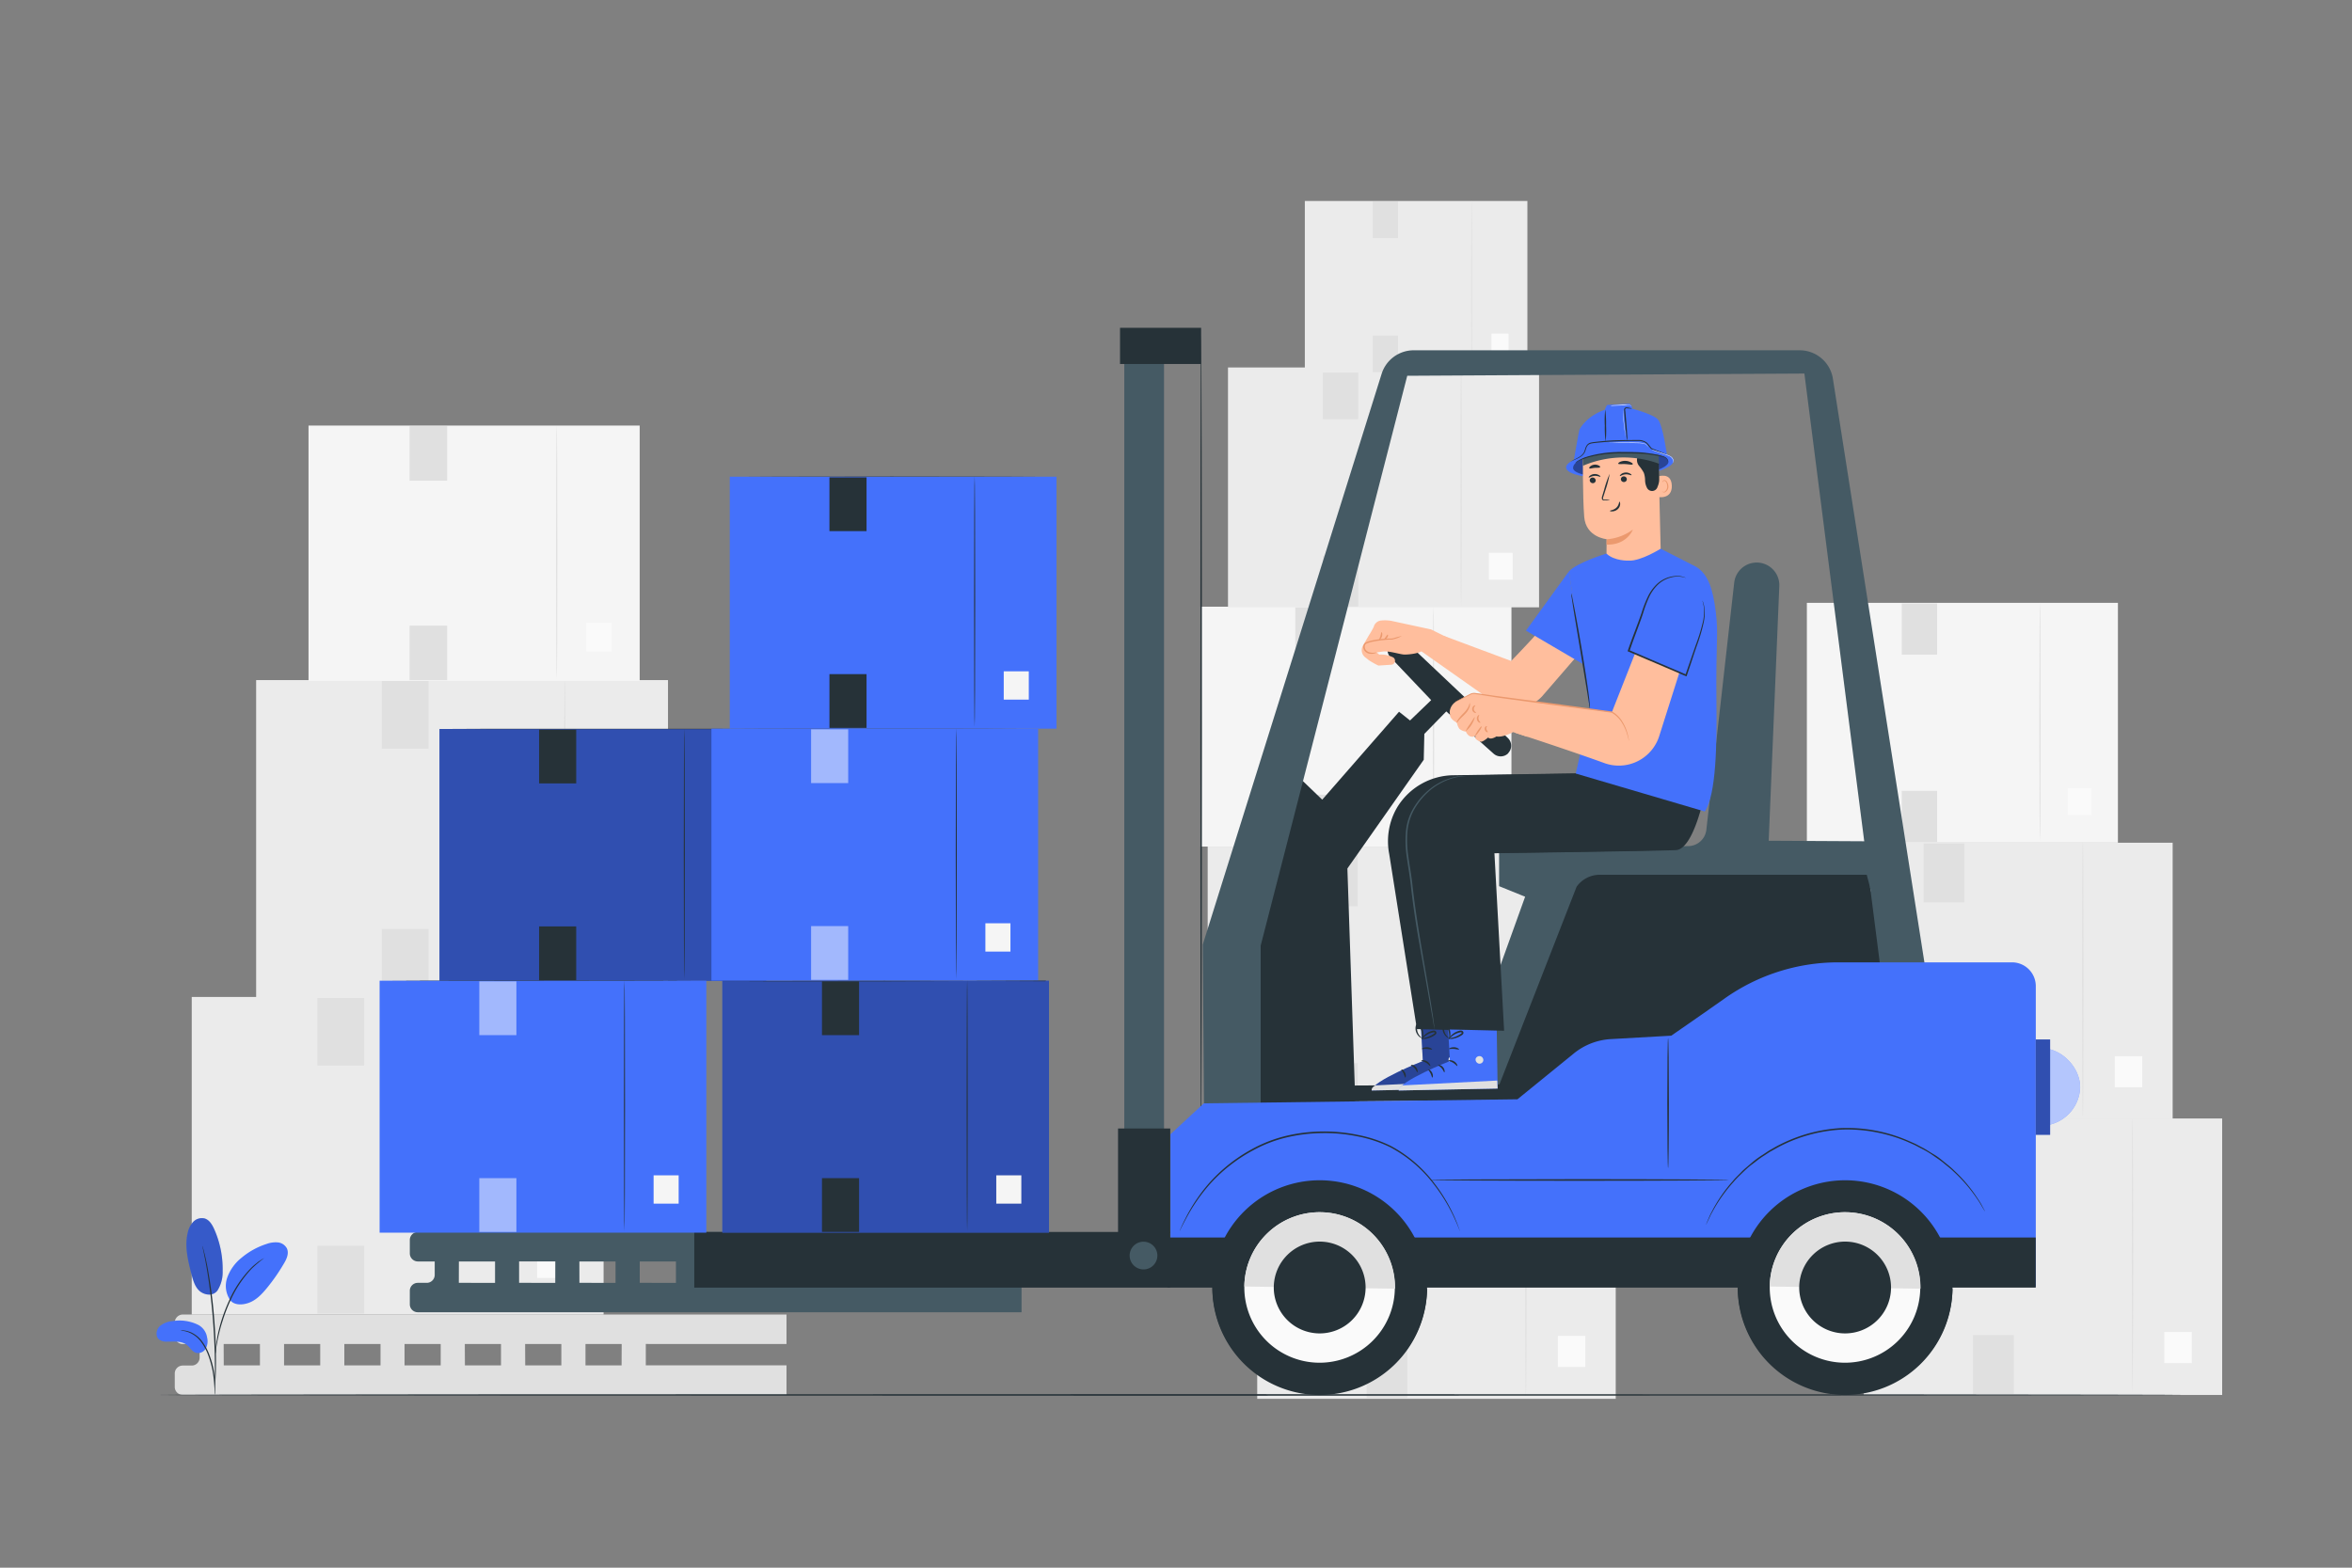 <svg xmlns="http://www.w3.org/2000/svg" viewBox="0 0 750 500"><rect x="0" y="0" width="750" height="500" fill="#808080" stroke="none"/><g id="freepik--background-complete--inject-52"><rect x="61.14" y="317.97" width="131.33" height="101.29" style="fill:#ebebeb"></rect><path d="M159.57,418.54c-.15,0-.27-22.57-.27-50.42s.12-50.43.27-50.43.26,22.58.26,50.43S159.71,418.54,159.57,418.54Z" style="fill:#e0e0e0"></path><rect x="171.27" y="396.2" width="10.07" height="11.38" style="fill:#fafafa"></rect><rect x="101.21" y="318.23" width="14.92" height="21.61" style="fill:#e0e0e0"></rect><rect x="101.21" y="397.34" width="14.92" height="21.61" style="fill:#e0e0e0"></rect><rect x="81.68" y="216.91" width="131.33" height="101.29" style="fill:#ebebeb"></rect><path d="M180.1,317.48c-.14,0-.26-22.57-.26-50.42s.12-50.42.26-50.42.26,22.57.26,50.42S180.25,317.48,180.1,317.48Z" style="fill:#e0e0e0"></path><rect x="191.8" y="295.14" width="10.07" height="11.38" style="fill:#fafafa"></rect><rect x="121.74" y="217.17" width="14.92" height="21.61" style="fill:#e0e0e0"></rect><rect x="121.74" y="296.29" width="14.92" height="21.61" style="fill:#e0e0e0"></rect><rect x="98.38" y="135.73" width="105.6" height="81.44" style="fill:#f5f5f5"></rect><path d="M177.52,216.6c-.11,0-.21-18.16-.21-40.55s.1-40.54.21-40.54.21,18.15.21,40.54S177.64,216.6,177.52,216.6Z" style="fill:#e0e0e0"></path><rect x="186.93" y="198.63" width="8.1" height="9.15" style="fill:#fafafa"></rect><rect x="130.6" y="135.94" width="11.99" height="17.38" style="fill:#e0e0e0"></rect><rect x="130.6" y="199.55" width="11.99" height="17.38" style="fill:#e0e0e0"></rect><rect x="576.17" y="192.27" width="99.19" height="76.5" style="fill:#f5f5f5"></rect><path d="M650.51,268.24c-.11,0-.2-17.06-.2-38.09s.09-38.08.2-38.08.19,17.05.19,38.08S650.62,268.24,650.51,268.24Z" style="fill:#e0e0e0"></path><rect x="659.34" y="251.36" width="7.6" height="8.6" style="fill:#fafafa"></rect><rect x="606.43" y="192.47" width="11.27" height="16.32" style="fill:#e0e0e0"></rect><rect x="606.43" y="252.23" width="11.27" height="16.32" style="fill:#e0e0e0"></rect><rect x="594.28" y="356.73" width="114.32" height="88.18" style="fill:#ebebeb"></rect><path d="M680,444.28c-.12,0-.22-19.65-.22-43.89s.1-43.9.22-43.9.23,19.65.23,43.9S680.09,444.28,680,444.28Z" style="fill:#e0e0e0"></path><rect x="690.15" y="424.83" width="8.76" height="9.91" style="fill:#fafafa"></rect><rect x="629.16" y="356.95" width="12.99" height="18.81" style="fill:#e0e0e0"></rect><rect x="629.16" y="425.83" width="12.99" height="18.81" style="fill:#e0e0e0"></rect><rect x="578.49" y="268.78" width="114.32" height="88.18" style="fill:#ebebeb"></rect><path d="M664.17,356.33c-.13,0-.23-19.65-.23-43.89s.1-43.9.23-43.9.23,19.65.23,43.9S664.3,356.33,664.17,356.33Z" style="fill:#e0e0e0"></path><rect x="674.36" y="336.88" width="8.76" height="9.91" style="fill:#fafafa"></rect><rect x="613.37" y="269" width="12.99" height="18.81" style="fill:#e0e0e0"></rect><rect x="613.37" y="337.88" width="12.99" height="18.81" style="fill:#e0e0e0"></rect><rect x="382.78" y="193.5" width="99.19" height="76.5" style="fill:#f5f5f5"></rect><path d="M457.12,269.47c-.11,0-.19-17.06-.19-38.09s.08-38.08.19-38.08.2,17,.2,38.08S457.23,269.47,457.12,269.47Z" style="fill:#e0e0e0"></path><rect x="465.96" y="252.59" width="7.6" height="8.6" style="fill:#fafafa"></rect><rect x="413.04" y="193.7" width="11.27" height="16.32" style="fill:#e0e0e0"></rect><rect x="413.04" y="253.46" width="11.27" height="16.32" style="fill:#e0e0e0"></rect><rect x="391.58" y="117.2" width="99.19" height="76.5" style="fill:#ebebeb"></rect><path d="M465.92,193.16c-.11,0-.2-17-.2-38.08s.09-38.09.2-38.09.2,17,.2,38.09S466,193.16,465.92,193.16Z" style="fill:#e0e0e0"></path><rect x="474.76" y="176.29" width="7.6" height="8.6" style="fill:#fafafa"></rect><rect x="421.84" y="117.39" width="11.27" height="16.32" style="fill:#e0e0e0"></rect><rect x="421.84" y="177.15" width="11.27" height="16.32" style="fill:#e0e0e0"></rect><rect x="416.08" y="64.1" width="70.97" height="54.74" style="fill:#ebebeb"></rect><path d="M469.28,118.46c-.08,0-.14-12.2-.14-27.25S469.2,64,469.28,64s.14,12.2.14,27.25S469.35,118.46,469.28,118.46Z" style="fill:#e0e0e0"></path><rect x="475.6" y="106.39" width="5.44" height="6.15" style="fill:#fafafa"></rect><rect x="437.74" y="64.25" width="8.06" height="11.68" style="fill:#e0e0e0"></rect><rect x="437.74" y="107" width="8.06" height="11.68" style="fill:#e0e0e0"></rect><rect x="400.9" y="357.96" width="114.32" height="88.18" style="fill:#ebebeb"></rect><path d="M486.58,445.51c-.13,0-.23-19.65-.23-43.89s.1-43.9.23-43.9.22,19.65.22,43.9S486.7,445.51,486.58,445.51Z" style="fill:#e0e0e0"></path><rect x="496.76" y="426.06" width="8.76" height="9.91" style="fill:#fafafa"></rect><rect x="435.77" y="358.18" width="12.99" height="18.81" style="fill:#e0e0e0"></rect><rect x="435.77" y="427.06" width="12.99" height="18.81" style="fill:#e0e0e0"></rect><rect x="385.1" y="270.01" width="114.32" height="88.18" style="fill:#ebebeb"></rect><path d="M470.79,357.56c-.13,0-.23-19.65-.23-43.89s.1-43.9.23-43.9.22,19.65.22,43.9S470.91,357.56,470.79,357.56Z" style="fill:#e0e0e0"></path><rect x="480.97" y="338.11" width="8.76" height="9.91" style="fill:#fafafa"></rect><rect x="419.98" y="270.23" width="12.99" height="18.81" style="fill:#e0e0e0"></rect><rect x="419.98" y="339.11" width="12.99" height="18.81" style="fill:#e0e0e0"></rect><path d="M250.8,428.67v-9.41H58.3a2.57,2.57,0,0,0-2.57,2.57v4.27a2.57,2.57,0,0,0,2.57,2.57h5.36V433a2.53,2.53,0,0,1-2.53,2.53H58.26A2.53,2.53,0,0,0,55.73,438v4.35a2.53,2.53,0,0,0,2.53,2.53H250.8v-9.41H205.93v-6.82Zm-141,0h11.54v6.82H109.8Zm-7.69,6.82H90.58v-6.82h11.53ZM129,428.67h11.53v6.82H129Zm19.22,0h11.54v6.82H148.25Zm19.23,0H179v6.82H167.48Zm-96.13,0H82.89v6.82H71.35Zm126.89,6.82H186.7v-6.82h11.54Z" style="fill:#e0e0e0"></path></g><g id="freepik--Forklift--inject-52"><rect x="140.13" y="232.5" width="104.18" height="80.36" style="fill:#4471FB"></rect><rect x="140.13" y="232.5" width="104.18" height="80.36" style="opacity:0.3"></rect><path d="M218.21,312.29c-.09,0-.17-17.91-.17-40s.08-40,.17-40,.17,17.91.17,40S218.3,312.29,218.21,312.29Z" style="fill:#263238"></path><rect x="227.49" y="294.57" width="7.99" height="9.03" style="fill:#f5f5f5"></rect><rect x="171.91" y="232.71" width="11.83" height="17.15" style="fill:#263238"></rect><rect x="171.91" y="295.47" width="11.83" height="17.15" style="fill:#263238"></rect><path d="M243.41,232.5l-.27,0h-.78l-3,0-11.07.05-36.51,0-36.52,0-11.06-.06-3,0h-.78l-.27,0,.27,0h.78l3,0,11.06-.05,36.52,0,36.51,0,11.07.05,3,0h.78Z" style="fill:#263238"></path><rect x="226.86" y="232.4" width="104.18" height="80.36" style="fill:#4471FB"></rect><path d="M304.94,312.19c-.09,0-.17-17.91-.17-40s.08-40,.17-40,.17,17.9.17,40S305,312.19,304.94,312.19Z" style="fill:#263238"></path><rect x="314.22" y="294.47" width="7.99" height="9.03" style="fill:#f5f5f5"></rect><rect x="258.64" y="232.61" width="11.83" height="17.15" style="fill:#fff;opacity:0.5"></rect><rect x="258.64" y="295.37" width="11.83" height="17.15" style="fill:#fff;opacity:0.5"></rect><path d="M330.13,232.4l-.26,0-.79,0-3,0-11.06.05-36.51,0-36.52,0-11.07-.05-3,0-.79,0-.26,0h.26l.79,0,3,0,11.07-.06,36.52-.05,36.51.05,11.06.06,3,0,.79,0Z" style="fill:#263238"></path><rect x="232.71" y="152.04" width="104.18" height="80.36" style="fill:#4471FB"></rect><path d="M310.79,231.83c-.1,0-.17-17.91-.17-40s.07-40,.17-40,.17,17.9.17,40S310.88,231.83,310.79,231.83Z" style="fill:#263238"></path><rect x="320.07" y="214.11" width="7.99" height="9.03" style="fill:#f5f5f5"></rect><rect x="264.49" y="152.25" width="11.83" height="17.15" style="fill:#263238"></rect><rect x="264.49" y="215.01" width="11.83" height="17.15" style="fill:#263238"></rect><path d="M336,152a.76.76,0,0,1-.26,0l-.79,0-3,0-11.06,0-36.51.05-36.52-.05-11.07,0-3,0-.79,0a.76.76,0,0,1-.26,0H233l.79,0,3,0,11.07-.06,36.52,0,36.51,0,11.06.06,3,0,.79,0Z" style="fill:#263238"></path><path d="M325.75,402.33v-9.41H133.26a2.58,2.58,0,0,0-2.58,2.57v4.27a2.58,2.58,0,0,0,2.58,2.57h5.36v4.28a2.54,2.54,0,0,1-2.54,2.54h-2.86a2.54,2.54,0,0,0-2.54,2.53V416a2.54,2.54,0,0,0,2.54,2.53H325.75v-9.41H280.88v-6.82Zm-141,0h11.53v6.82H184.76Zm-7.69,6.82H165.53v-6.82h11.54ZM204,402.33h11.54v6.82H204Zm19.23,0h11.53v6.82H223.21Zm19.22,0H254v6.82H242.43Zm-96.12,0h11.53v6.82H146.31Zm126.88,6.82H261.65v-6.82h11.54Z" style="fill:#455a64"></path><path d="M480.91,240.21a3.39,3.39,0,0,0-.1-4.84l-32.47-30.69a3.5,3.5,0,0,0-4.79,0h0a3.5,3.5,0,0,0-.13,5l12.95,13.62-6.74,6.49L446.12,227l-24.49,28.05-13.09-12.59-15.78,46.41,3.13,63h36.3L429.65,277,454,242.32l.19-8.25,7-7.17,15.09,13.48a3.4,3.4,0,0,0,4.7-.17Z" style="fill:#263238"></path><path d="M383,363.54c-.14,0-.26-57.48-.26-128.37s.12-128.39.26-128.39.26,57.47.26,128.39S383.11,363.54,383,363.54Z" style="fill:#263238"></path><path d="M464.25,347.35,486.33,286l-8.3-3.36V270.79l60.37-.93a5.87,5.87,0,0,0,5.72-5.21L553,185.83a7.22,7.22,0,0,1,7.17-6.41h0a7.21,7.21,0,0,1,7.21,7.51L564,268.15l31.52.17,1.07,14.81-93.22,3.65-24.31,59.69Z" style="fill:#455a64"></path><path d="M478.14,345.85l-78.48.62v5.23l32.51-.42,51.78-.4,125.54-17.72L595.26,279h-85a9.05,9.05,0,0,0-7.52,3.82Z" style="fill:#263238"></path><path d="M440.53,119.36l-57,181.93.4,50.61H402V301.61l46.74-181.76,126.64-.71,24.22,189.33h14.29l-29.47-188a10.74,10.74,0,0,0-10.55-8.75H450.81A10.73,10.73,0,0,0,440.53,119.36Z" style="fill:#455a64"></path><path d="M373.24,410.35v-48.6l10.64-9.85,100-1.29,18-14.64a20.53,20.53,0,0,1,11.79-4.56l19.26-1.09s8.64-5.95,17-11.85a62.69,62.69,0,0,1,36.22-11.54h55.43a7.59,7.59,0,0,1,7.59,7.59v95.83Z" style="fill:#4471FB"></path><rect x="372.26" y="394.69" width="276.89" height="15.98" style="fill:#263238"></rect><path d="M386.59,410.17a34.24,34.24,0,1,0,34.73-33.73A34.24,34.24,0,0,0,386.59,410.17Z" style="fill:#263238"></path><path d="M386.6,410.09s0,.05,0,.08a34.24,34.24,0,0,0,68.47,1s0-.06,0-.09Z" style="fill:#263238"></path><path d="M396.79,410.32a24,24,0,1,0,24.38-23.69A24,24,0,0,0,396.79,410.32Z" style="fill:#fafafa"></path><path d="M421.17,386.63a24,24,0,0,0-24.38,23.69l48.07.69A24,24,0,0,0,421.17,386.63Z" style="fill:#e0e0e0"></path><path d="M406.18,410.46A14.64,14.64,0,1,0,421,396,14.65,14.65,0,0,0,406.18,410.46Z" style="fill:#263238"></path><path d="M554.13,410.17a34.24,34.24,0,1,0,34.73-33.73A34.24,34.24,0,0,0,554.13,410.17Z" style="fill:#263238"></path><path d="M554.14,410.09s0,.05,0,.08a34.24,34.24,0,0,0,68.47,1s0-.06,0-.09Z" style="fill:#263238"></path><path d="M564.33,410.32a24,24,0,1,0,24.38-23.69A24,24,0,0,0,564.33,410.32Z" style="fill:#fafafa"></path><path d="M588.71,386.63a24,24,0,0,0-24.38,23.69l48.07.69A24,24,0,0,0,588.71,386.63Z" style="fill:#e0e0e0"></path><path d="M573.73,410.46A14.64,14.64,0,1,0,588.58,396,14.64,14.64,0,0,0,573.73,410.46Z" style="fill:#263238"></path><path d="M632.92,386.3a2,2,0,0,1-.17-.24l-.44-.72-.7-1.18a17.88,17.88,0,0,0-1-1.57,48.59,48.59,0,0,0-7.72-9c-.88-.89-1.95-1.66-3-2.55s-2.25-1.65-3.45-2.5-2.52-1.63-3.94-2.32c-.69-.36-1.39-.75-2.11-1.1l-2.25-1a49.28,49.28,0,0,0-9.92-3,48.73,48.73,0,0,0-11.09-.84,48.57,48.57,0,0,0-20.56,5.86l-2.14,1.2c-.69.42-1.34.88-2,1.3-1.35.82-2.51,1.82-3.7,2.69s-2.22,1.86-3.2,2.81-1.94,1.86-2.74,2.83a48.56,48.56,0,0,0-6.83,9.7,15.28,15.28,0,0,0-.84,1.66c-.23.48-.43.89-.59,1.24l-.37.76a1.57,1.57,0,0,1-.14.25,1,1,0,0,1,.09-.27l.32-.78.54-1.26a15.78,15.78,0,0,1,.81-1.69,46.53,46.53,0,0,1,6.74-9.85c.79-1,1.78-1.88,2.73-2.88s2.09-1.88,3.21-2.86,2.36-1.89,3.71-2.73c.66-.43,1.32-.89,2-1.32l2.15-1.23a50.07,50.07,0,0,1,9.67-4,49.28,49.28,0,0,1,11.09-1.92,48.84,48.84,0,0,1,21.23,3.95l2.26,1c.73.35,1.43.75,2.13,1.12,1.43.7,2.68,1.6,4,2.36s2.39,1.68,3.46,2.55,2.12,1.69,3,2.59a46.79,46.79,0,0,1,7.64,9.17,17.14,17.14,0,0,1,1,1.6l.65,1.21c.17.31.3.55.4.75S632.93,386.29,632.92,386.3Z" style="fill:#263238"></path><path d="M465.53,392.6a1.16,1.16,0,0,1-.14-.27c-.08-.21-.19-.48-.33-.82l-.54-1.33c-.24-.52-.51-1.12-.81-1.79a54.39,54.39,0,0,0-6.47-10.63,42.49,42.49,0,0,0-13.94-11.87,41,41,0,0,0-10.3-3.43,52.13,52.13,0,0,0-11.63-1.06,51.34,51.34,0,0,0-11.58,1.49,43,43,0,0,0-10.12,3.95,50.61,50.61,0,0,0-14.39,11.43,57.19,57.19,0,0,0-7,10.26c-.7,1.3-1.23,2.32-1.56,3-.16.33-.3.59-.4.79a1.11,1.11,0,0,1-.15.26.92.92,0,0,1,.1-.28l.36-.81c.3-.72.8-1.75,1.47-3.07A54.57,54.57,0,0,1,385,378a50.35,50.35,0,0,1,14.44-11.61,43.47,43.47,0,0,1,10.22-4,51.91,51.91,0,0,1,11.7-1.51A52.61,52.61,0,0,1,433.11,362a41.28,41.28,0,0,1,10.41,3.5,42.4,42.4,0,0,1,14,12.08,52.48,52.48,0,0,1,6.37,10.77l.76,1.81c.19.53.36,1,.49,1.35s.22.62.29.84A1.14,1.14,0,0,1,465.53,392.6Z" style="fill:#263238"></path><rect x="221.39" y="392.92" width="151.78" height="17.75" style="fill:#263238"></rect><path d="M369.06,400.45a4.42,4.42,0,1,1-4.42-4.42A4.42,4.42,0,0,1,369.06,400.45Z" style="fill:#455a64"></path><rect x="358.51" y="110.32" width="12.67" height="251.68" style="fill:#455a64"></rect><path d="M551.36,376.34c0,.14-21.36.26-47.7.26s-47.7-.12-47.7-.26,21.35-.26,47.7-.26S551.36,376.2,551.36,376.34Z" style="fill:#263238"></path><path d="M531.92,372.57c-.15,0-.26-9.29-.26-20.75s.11-20.74.26-20.74.26,9.28.26,20.74S532.06,372.57,531.92,372.57Z" style="fill:#263238"></path><rect x="357.15" y="104.55" width="25.86" height="11.54" style="fill:#263238"></rect><rect x="356.52" y="359.92" width="16.65" height="33.22" style="fill:#263238"></rect><rect x="230.33" y="312.79" width="104.18" height="80.36" style="fill:#4471FB"></rect><rect x="230.33" y="312.79" width="104.18" height="80.36" style="opacity:0.3"></rect><path d="M308.41,392.58c-.09,0-.17-17.91-.17-40s.08-40,.17-40,.17,17.91.17,40S308.5,392.58,308.41,392.58Z" style="fill:#263238"></path><rect x="317.69" y="374.86" width="7.99" height="9.03" style="fill:#f5f5f5"></rect><rect x="262.11" y="313" width="11.83" height="17.15" style="fill:#263238"></rect><rect x="262.11" y="375.76" width="11.83" height="17.15" style="fill:#263238"></rect><path d="M333.6,312.79l-.26,0h-.79l-3,0-11.07.05L282,313l-36.52,0-11.06-.05-3,0h-.79l-.26,0a1.33,1.33,0,0,1,.26,0h.79l3,0,11.06-.05,36.52-.05,36.51.05,11.07.05,3,0h.79A1.33,1.33,0,0,1,333.6,312.79Z" style="fill:#263238"></path><rect x="121.05" y="312.79" width="104.18" height="80.36" style="fill:#4471FB"></rect><path d="M199.14,392.58c-.1,0-.17-17.91-.17-40s.07-40,.17-40,.16,17.91.16,40S199.23,392.58,199.14,392.58Z" style="fill:#263238"></path><rect x="208.42" y="374.86" width="7.99" height="9.03" style="fill:#f5f5f5"></rect><rect x="152.84" y="313" width="11.83" height="17.15" style="fill:#fff;opacity:0.5"></rect><rect x="152.84" y="375.76" width="11.83" height="17.15" style="fill:#fff;opacity:0.5"></rect><path d="M224.33,312.79l-.27,0h-.78l-3,0-11.06.05-36.51,0-36.52,0-11.07-.05-3,0h-.78l-.27,0a1.52,1.52,0,0,1,.27,0h.78l3,0,11.07-.05,36.52-.05,36.51.05,11.06.05,3,0h.78A1.39,1.39,0,0,1,224.33,312.79Z" style="fill:#263238"></path><path d="M653.52,334.63c5.37,1.3,9.88,6.75,9.79,12.28a12.67,12.67,0,0,1-9.79,11.82" style="fill:#4471FB"></path><g style="opacity:0.6"><path d="M653.52,334.63c5.37,1.3,9.88,6.75,9.79,12.28a12.67,12.67,0,0,1-9.79,11.82" style="fill:#fff"></path></g><rect x="649.15" y="331.53" width="4.59" height="30.41" style="fill:#4471FB"></rect><rect x="649.15" y="331.53" width="4.59" height="30.41" style="opacity:0.3"></rect></g><g id="freepik--Character--inject-52"><path d="M435.35,209.67a2.91,2.91,0,0,1-.75-3.73c.77-1.34,1.67-2.92,2.08-3.58a25.08,25.08,0,0,0,1.37-2.42,2.73,2.73,0,0,1,2.1-2,11.67,11.67,0,0,1,3.67.11l12.51,2.7,5.83,2.88-5.67,5-3.15-1c-.95.82-4.66,1.25-5.92,1.1-1.61-.2-4.83-1.25-6.66-.9l-1.77.25.84.7a8.41,8.41,0,0,1,4.45.91,1.27,1.27,0,0,1-.62,2.32l-4.11.27a23.55,23.55,0,0,1-3.2-1.82A11.6,11.6,0,0,0,435.35,209.67Z" style="fill:#ffbe9d"></path><path d="M439,208.12a1.8,1.8,0,0,1-.67.28,3.57,3.57,0,0,1-2,0,2.52,2.52,0,0,1-1.19-.83,2.11,2.11,0,0,1-.38-1.66,1.52,1.52,0,0,1,.52-.84,2.89,2.89,0,0,1,.86-.43,13.62,13.62,0,0,1,1.83-.47,28.89,28.89,0,0,1,3.57-.46c.55,0,1.07-.06,1.57-.06l.38,0h.3a6.18,6.18,0,0,0,.62-.12,26.37,26.37,0,0,1,2.59-.69,8.79,8.79,0,0,1-2.5,1,4.12,4.12,0,0,1-.65.16,1.67,1.67,0,0,1-.4,0h-.34c-.47,0-1,.06-1.53.11a35.08,35.08,0,0,0-3.51.49,14.6,14.6,0,0,0-1.76.44c-.58.17-1,.43-1.08.9a1.73,1.73,0,0,0,.26,1.3,2.3,2.3,0,0,0,1,.74,3.84,3.84,0,0,0,1.86.17C438.73,208.14,439,208.07,439,208.12Z" style="fill:#eb996e"></path><path d="M440.55,201.6c.14,0,.38.62.13,1.41s-.81,1.21-.9,1.1.21-.59.41-1.25S440.4,201.62,440.55,201.6Z" style="fill:#eb996e"></path><path d="M442.51,202.39c.14,0,.18.5-.17,1s-.82.54-.87.4.21-.38.46-.72S442.36,202.37,442.51,202.39Z" style="fill:#eb996e"></path><path d="M491.76,199.6c1.72-.72-9.88,11.21-9.88,11.21l-21.44-8-7.57,4.65,23.05,16.23a12.13,12.13,0,0,0,15.73-1.5l13.61-15.73Z" style="fill:#ffbe9d"></path><path d="M504.33,151.8c-3-.58-4.86-1.5-4.94-2.65-.16-2.38,7.39-4.82,16.87-5.47s17.28.77,17.45,3.14c.07,1.15-1.64,2.31-4.5,3.28" style="fill:#4471FB"></path><g style="opacity:0.4"><path d="M506,151.6c-2.65-.5-4.38-1.32-4.38-2.34,0-2.85,6.55-4.28,14.95-4.85s15.33.68,15.47,2.79c.07,1-1.45,2-4,2.9"></path></g><path d="M501.67,147.87s1.77-10.25,1.95-10.76,2.75-5.11,9.54-6.84l5.68-.39s8.24,2.05,9.84,3.92,2.88,11.35,2.88,11.35l-16.16-2.38-10.65,3.37Z" style="fill:#4471FB"></path><path d="M514.94,129l-2.44.16a4,4,0,0,0-.8,2.63c0,1.77.43,13.91.43,13.91l7.1-.8L518,129.94l2.45.38-.13-.85-.69-.71Z" style="fill:#4471FB"></path><path d="M529.78,184.87l-17.4.38c-.22-1.83-.06-13.28-.06-13.28s-6.62-.58-7.15-7.13-.41-19.71-.41-19.71l.07-.58c7.37-3.77,16.14-4.66,23-.06l1,.68Z" style="fill:#ffbe9d"></path><path d="M512.32,172a15.89,15.89,0,0,0,8.37-3.11s-1.81,5-8.39,4.81Z" style="fill:#eb996e"></path><path d="M528.53,152c.11,0,4.41-1.63,4.57,2.86s-4.38,3.72-4.39,3.6S528.53,152,528.53,152Z" style="fill:#ffbe9d"></path><path d="M530,156.71s.08.06.21.11a.75.75,0,0,0,.59,0,1.93,1.93,0,0,0,.83-1.77,2.52,2.52,0,0,0-.26-1.11.91.91,0,0,0-.61-.58.4.4,0,0,0-.45.23c-.06.13,0,.22-.05.23s-.1-.07-.07-.26a.55.55,0,0,1,.17-.29.6.6,0,0,1,.43-.13,1.09,1.09,0,0,1,.84.67A2.74,2.74,0,0,1,532,155a2,2,0,0,1-1.08,2,.82.82,0,0,1-.72-.09C530,156.82,530,156.72,530,156.71Z" style="fill:#eb996e"></path><path d="M506.93,153.22a1,1,0,0,0,1,.89.91.91,0,0,0,.91-.91,1,1,0,0,0-1-.89A.91.91,0,0,0,506.93,153.22Z" style="fill:#263238"></path><path d="M506.63,152.3c.12.11.8-.46,1.81-.53s1.78.39,1.88.26-.09-.27-.42-.48a2.65,2.65,0,0,0-1.52-.36,2.49,2.49,0,0,0-1.43.57C506.66,152,506.57,152.25,506.63,152.3Z" style="fill:#263238"></path><path d="M516.86,152.85a.94.94,0,0,0,1,.89.9.9,0,0,0,.9-.91.94.94,0,0,0-1-.89A.9.9,0,0,0,516.86,152.85Z" style="fill:#263238"></path><path d="M516.55,151.81c.12.12.79-.45,1.8-.52s1.78.39,1.88.26-.08-.27-.42-.49a2.54,2.54,0,0,0-1.51-.35,2.42,2.42,0,0,0-1.43.57C516.58,151.54,516.49,151.76,516.55,151.81Z" style="fill:#263238"></path><path d="M513.4,159.53a7.39,7.39,0,0,0-1.66-.18c-.26,0-.51,0-.56-.22a1.28,1.28,0,0,1,.12-.77l.63-2a35.6,35.6,0,0,0,1.36-5.24,33.37,33.37,0,0,0-1.78,5.12c-.21.7-.41,1.37-.6,2a1.53,1.53,0,0,0-.06,1,.64.64,0,0,0,.45.34,1.71,1.71,0,0,0,.44,0A6.25,6.25,0,0,0,513.4,159.53Z" style="fill:#263238"></path><path d="M516.41,160c-.17,0-.09,1.09-1,1.93s-2,.8-2,1,.27.19.77.17a2.75,2.75,0,0,0,1.71-.73,2.41,2.41,0,0,0,.75-1.62C516.62,160.28,516.48,160,516.41,160Z" style="fill:#263238"></path><path d="M516,147.88c.12.27,1.11.07,2.3.14s2.17.32,2.31.06-.12-.37-.52-.61a3.83,3.83,0,0,0-1.74-.48,3.9,3.9,0,0,0-1.78.33C516.17,147.53,516,147.76,516,147.88Z" style="fill:#263238"></path><path d="M506.8,149.36c.2.21.87-.07,1.71-.14s1.55.05,1.7-.2-.07-.34-.39-.54a2.48,2.48,0,0,0-2.74.27C506.8,149,506.72,149.25,506.8,149.36Z" style="fill:#263238"></path><path d="M529,147.75c-.05,1.83.13,3.66.08,5.49a6.15,6.15,0,0,1-.52,2,1.81,1.81,0,0,1-3.42.25,5.43,5.43,0,0,1-.56-2.32,7.6,7.6,0,0,0-.4-2.37,12.66,12.66,0,0,0-1.52-2.22,2.92,2.92,0,0,1-.59-2.53,13.38,13.38,0,0,1,6.93,1.69" style="fill:#263238"></path><path d="M504.76,148.56l-.11-3.67,10.5-3.92,13.65,3,.26,3.94A33,33,0,0,0,504.76,148.56Z" style="fill:#455a64"></path><path d="M505.27,144.07l-.44.48-3.69,2.69a61.06,61.06,0,0,1,14.93-3,71.87,71.87,0,0,1,16.62,1.56l-5.28-2.71h0a8.77,8.77,0,0,0-6.41-2.35l-9.64.46A8.79,8.79,0,0,0,505.27,144.07Z" style="fill:#4471FB"></path><path d="M512,140.87a33.59,33.59,0,0,0,.14-5.13,34.18,34.18,0,0,0-.26-5.13,30.77,30.77,0,0,0-.14,5.13A32.66,32.66,0,0,0,512,140.87Z" style="fill:#263238"></path><path d="M520.44,130.32a6.81,6.81,0,0,0-1.84-.4.78.78,0,0,0-.72.77l.06,1.08c.07.77.13,1.59.2,2.44.14,1.74.3,3.31.43,4.44a8,8,0,0,0,.3,1.83,7.91,7.91,0,0,0,0-1.85c-.06-1.14-.17-2.71-.32-4.44-.08-.86-.15-1.68-.22-2.45,0-.36-.08-.71-.11-1.05a.49.49,0,0,1,.42-.49A11.17,11.17,0,0,0,520.44,130.32Z" style="fill:#263238"></path><path d="M500.89,147.21s.44-.22,1.25-.57c.4-.18.89-.38,1.45-.69a4.32,4.32,0,0,0,1.61-1.44c.47-.7.5-1.63,1-2.33s1.54-.81,2.56-.91c2.06-.23,4.33-.4,6.72-.5s4.68-.12,6.75-.1a4.19,4.19,0,0,1,2.69.7,7.27,7.27,0,0,1,.87,1l.41.49.21.23a1.1,1.1,0,0,0,.29.19c1.48.59,2.69,1,3.52,1.27a10.78,10.78,0,0,0,1.29.44,1.73,1.73,0,0,0-.31-.18c-.21-.1-.52-.24-.93-.41-.8-.35-2-.77-3.44-1.38a1,1,0,0,1-.21-.13l-.19-.23-.39-.49a8.33,8.33,0,0,0-.9-1,4.42,4.42,0,0,0-2.9-.82c-2.08,0-4.37,0-6.77.07s-4.69.28-6.76.53a9.81,9.81,0,0,0-1.52.24A2.11,2.11,0,0,0,506,142c-.58.82-.58,1.75-1,2.37a4.05,4.05,0,0,1-1.48,1.39c-.53.32-1,.55-1.41.75s-.69.37-.89.49A1.36,1.36,0,0,0,500.89,147.21Z" style="fill:#263238"></path><path d="M502.37,147.68a1.18,1.18,0,0,0,.27-.16c.17-.12.43-.28.77-.47a16.63,16.63,0,0,1,3.09-1.17,38.79,38.79,0,0,1,10.84-1.26c2.15,0,4.19,0,6,.08s3.51.37,4.89.6a18.43,18.43,0,0,1,1.84.41,3.13,3.13,0,0,1,1.27.54,1.25,1.25,0,0,1,.47,1,.49.49,0,0,0,.06-.32,1.33,1.33,0,0,0-.42-.83,3.16,3.16,0,0,0-1.31-.65,17.92,17.92,0,0,0-1.86-.47,46.44,46.44,0,0,0-4.91-.69c-1.87-.14-3.93-.1-6.07-.11a36,36,0,0,0-10.92,1.39,13.46,13.46,0,0,0-3.09,1.31,5,5,0,0,0-.74.53C502.43,147.59,502.36,147.67,502.37,147.68Z" style="fill:#263238"></path><path d="M513.55,129.4a6.54,6.54,0,0,0,1,0l2.42-.09c.94,0,1.81-.15,2.41-.09a1.12,1.12,0,0,1,.84.43s0-.1-.14-.23a1.2,1.2,0,0,0-.69-.31,15.65,15.65,0,0,0-2.43,0l-2.42.14A4.45,4.45,0,0,0,513.55,129.4Z" style="fill:#fafafa"></path><path d="M513.13,141.27a2.52,2.52,0,0,0,.51,0l1.38,0c1.17,0,2.78,0,4.56,0l2.51.06a11.77,11.77,0,0,1,2,.16,2,2,0,0,1,1.14.69,2.05,2.05,0,0,1,.24.43.94.94,0,0,0-.19-.47,2,2,0,0,0-1.16-.76,11,11,0,0,0-2-.2c-.77,0-1.62-.06-2.51-.07-1.79,0-3.4,0-4.57.05l-1.38.07A3,3,0,0,0,513.13,141.27Z" style="fill:#fafafa"></path><path d="M518.4,139.49a1.61,1.61,0,0,0,0-.36c0-.33-.09-.65-.14-1-.11-.83-.25-2-.38-3.25s-.2-2.42-.25-3.25q0-.51-.06-1a1.26,1.26,0,0,0,0-.36,1.48,1.48,0,0,0,0,.36c0,.23,0,.57,0,1,0,.84.08,2,.2,3.27s.29,2.42.43,3.24c.07.42.14.75.19,1A1.2,1.2,0,0,0,518.4,139.49Z" style="fill:#fafafa"></path><path d="M526.72,143.47a1.58,1.58,0,0,0,.32.14l.88.33,2.92,1a14.13,14.13,0,0,1,1.58.61,1.9,1.9,0,0,1,.93.93,1.45,1.45,0,0,1,.09.89c-.07.2-.15.3-.13.31a.78.78,0,0,0,.19-.29,1.37,1.37,0,0,0,0-.95,2,2,0,0,0-1-1,10.67,10.67,0,0,0-1.6-.63l-2.94-1-.89-.28A1.45,1.45,0,0,0,526.72,143.47Z" style="fill:#fafafa"></path><path d="M452.81,322.18l.91,16.24s-16.2,6.37-16.32,9.38l31.54-.62-.38-25.35Z" style="fill:#4471FB"></path><g style="opacity:0.4"><path d="M452.81,322.18l.91,16.24s-16.2,6.37-16.32,9.38l31.54-.62-.38-25.35Z"></path></g><path d="M463.44,336.86a1.28,1.28,0,0,1,.92,1.45,1.23,1.23,0,0,1-1.43.92,1.35,1.35,0,0,1-1-1.54,1.29,1.29,0,0,1,1.59-.8" style="fill:#e0e0e0"></path><path d="M468.94,347.18l-.14-2.55-30.19,1.55s-1.39.64-1.21,1.62Z" style="fill:#e0e0e0"></path><path d="M453.21,338.27c0,.15.77.2,1.54.68s1.19,1.12,1.33,1.06-.11-.95-1.05-1.51S453.17,338.13,453.21,338.27Z" style="fill:#263238"></path><path d="M449.92,339.7c0,.15.64.4,1.18,1s.7,1.33.85,1.32.24-.89-.44-1.67S449.92,339.55,449.92,339.7Z" style="fill:#263238"></path><path d="M448.12,343.7c.14,0,.34-.75-.07-1.58s-1.14-1.16-1.2-1,.39.57.72,1.26S448,343.68,448.12,343.7Z" style="fill:#263238"></path><path d="M453.41,334.54c.07.14.77-.08,1.64,0s1.56.3,1.63.17-.58-.67-1.61-.71S453.33,334.42,453.41,334.54Z" style="fill:#263238"></path><g style="opacity:0.3"><polygon points="453 325.4 453.15 328.29 468.65 327.84 468.62 325.23 453 325.4"></polygon></g><path d="M453.29,331.27a3.1,3.1,0,0,0,1.58,0,7.81,7.81,0,0,0,1.64-.54,9.1,9.1,0,0,0,.9-.5,2.45,2.45,0,0,0,.47-.38.69.69,0,0,0,.05-.82.84.84,0,0,0-.68-.34,1.74,1.74,0,0,0-.59.09,5,5,0,0,0-1,.36,5.66,5.66,0,0,0-1.44,1c-.71.69-.95,1.27-.9,1.3s.42-.44,1.15-1a6.31,6.31,0,0,1,1.4-.82,5.94,5.94,0,0,1,.9-.3c.33-.1.61-.1.7,0s0,.08,0,.18a1.75,1.75,0,0,1-.34.28,8.16,8.16,0,0,1-.83.49,8.79,8.79,0,0,1-1.51.62A9.38,9.38,0,0,0,453.29,331.27Z" style="fill:#263238"></path><path d="M453.49,331.48c.06,0,.35-.53.39-1.53a5.39,5.39,0,0,0-.25-1.73,5.21,5.21,0,0,0-.42-1,1.29,1.29,0,0,0-1-.77.74.74,0,0,0-.65.45,2.37,2.37,0,0,0-.15.58,3.74,3.74,0,0,0,0,1.06,3.67,3.67,0,0,0,.71,1.62c.63.81,1.28,1,1.29.93s-.49-.37-1-1.14a3.65,3.65,0,0,1-.53-1.48,3.09,3.09,0,0,1,0-.91c0-.34.16-.61.29-.58s.43.24.56.51a4.42,4.42,0,0,1,.41.85,5.57,5.57,0,0,1,.34,1.57C453.56,330.88,453.41,331.46,453.49,331.48Z" style="fill:#263238"></path><path d="M538,253.21s-3.45,17.68-9.17,17.93c-7,.3-57.85,1-57.85,1L474,328.75l-22.18-.53L443,272.43a21.38,21.38,0,0,1,2.36-14.64l.18-.31a21.29,21.29,0,0,1,18.15-10.23l42.23-.64Z" style="fill:#263238"></path><path d="M461.44,322.18l.9,16.24s-16.2,6.37-16.32,9.38l31.54-.62-.38-25.35Z" style="fill:#4471FB"></path><path d="M472.06,336.86a1.28,1.28,0,0,1,.92,1.45,1.22,1.22,0,0,1-1.43.92,1.35,1.35,0,0,1-1-1.54,1.29,1.29,0,0,1,1.59-.8" style="fill:#e0e0e0"></path><path d="M477.56,347.18l-.14-2.55-30.19,1.55s-1.39.64-1.21,1.62Z" style="fill:#e0e0e0"></path><path d="M461.83,338.27c0,.15.78.2,1.54.68s1.19,1.12,1.33,1.06-.11-.95-1.05-1.51S461.79,338.13,461.83,338.27Z" style="fill:#263238"></path><path d="M458.55,339.7c0,.15.64.4,1.17,1s.7,1.33.85,1.32.24-.89-.44-1.67S458.55,339.55,458.55,339.7Z" style="fill:#263238"></path><path d="M456.74,343.7c.15,0,.34-.75-.07-1.58s-1.14-1.16-1.2-1,.39.57.72,1.26S456.59,343.68,456.74,343.7Z" style="fill:#263238"></path><path d="M462,334.54c.07.14.77-.08,1.64,0s1.56.3,1.63.17-.58-.67-1.61-.71S462,334.42,462,334.54Z" style="fill:#263238"></path><g style="opacity:0.3"><polygon points="461.62 325.4 461.78 328.29 477.27 327.84 477.24 325.23 461.62 325.4"></polygon></g><path d="M461.91,331.27a3.1,3.1,0,0,0,1.58,0,7.81,7.81,0,0,0,1.64-.54,8.09,8.09,0,0,0,.9-.5,2.45,2.45,0,0,0,.47-.38.69.69,0,0,0,.05-.82.84.84,0,0,0-.68-.34,1.74,1.74,0,0,0-.59.09,5,5,0,0,0-1,.36,5.42,5.42,0,0,0-1.43,1c-.72.69-1,1.27-.91,1.3s.42-.44,1.15-1a6.31,6.31,0,0,1,1.4-.82,5.94,5.94,0,0,1,.9-.3c.33-.1.61-.1.7,0s0,.08,0,.18a1.75,1.75,0,0,1-.34.28,8.16,8.16,0,0,1-.83.49,8.79,8.79,0,0,1-1.51.62A9.38,9.38,0,0,0,461.91,331.27Z" style="fill:#263238"></path><path d="M462.11,331.48c.06,0,.35-.53.39-1.53a5.13,5.13,0,0,0-.25-1.73,5.21,5.21,0,0,0-.42-1,1.29,1.29,0,0,0-1-.77.74.74,0,0,0-.65.45,2.37,2.37,0,0,0-.15.58,3.74,3.74,0,0,0,0,1.06,3.67,3.67,0,0,0,.71,1.62c.63.81,1.28,1,1.29.93s-.49-.37-1-1.14a3.65,3.65,0,0,1-.53-1.48,3.09,3.09,0,0,1,0-.91c.05-.34.17-.61.29-.58s.43.24.56.51a4.42,4.42,0,0,1,.41.85,5.57,5.57,0,0,1,.34,1.57C462.18,330.88,462,331.46,462.11,331.48Z" style="fill:#263238"></path><path d="M543.56,253.21s-3.44,17.68-9.17,17.93c-7,.3-57.85,1-57.85,1l3.09,56.61-22.18-.53-8.87-55.79a21.38,21.38,0,0,1,2.36-14.64l.18-.31a21.29,21.29,0,0,1,18.16-10.23l42.22-.64Z" style="fill:#263238"></path><path d="M500.3,182.23,507,226.71l-4.53,20,41.14,12.11c3.72-5.32,3.86-22.21,3.73-34.16-.23-21.06.7-22.08-.21-29.47s-2.46-12.13-6.36-14.46L529.55,175s-6.32,4-10.17,3.81c0,0-4.57.19-7.1-2.24C512.28,176.54,503,179.34,500.3,182.23Z" style="fill:#4471FB"></path><polygon points="500.3 182.23 486.59 201.13 505.26 212.09 503.83 205.22 500.3 182.23" style="fill:#4471FB"></polygon><path d="M467.63,247.52a.58.58,0,0,1-.24,0l-.69.05a10.12,10.12,0,0,0-1.13.14,12.09,12.09,0,0,0-1.51.28,19.83,19.83,0,0,0-8.56,4.54,22.65,22.65,0,0,0-4.27,5.19,17.63,17.63,0,0,0-2.41,7.26,35.45,35.45,0,0,0,.32,8.55c.41,3,1,6,1.31,9.19.71,6.3,1.66,12.28,2.55,17.71s1.75,10.3,2.44,14.42,1.23,7.43,1.56,9.74c.15,1.12.27,2,.36,2.66,0,.28.06.5.08.69a1.08,1.08,0,0,1,0,.24.79.79,0,0,1-.06-.23c0-.19-.08-.41-.14-.69l-.45-2.64c-.42-2.34-1-5.64-1.72-9.71s-1.59-9-2.55-14.4-1.89-11.41-2.6-17.74c-.32-3.15-.89-6.19-1.29-9.17a34.84,34.84,0,0,1-.29-8.67,17.85,17.85,0,0,1,2.51-7.43,22.51,22.51,0,0,1,4.4-5.25,19.6,19.6,0,0,1,8.76-4.46A13.42,13.42,0,0,1,467.63,247.52Z" style="fill:#455a64"></path><path d="M483.39,233.79s15.87,5.12,28.21,9.59a13.5,13.5,0,0,0,12.64-1.84h0a13.47,13.47,0,0,0,4.85-6.78l8.45-26.62-14.11-4.94L514,227.13l-35.1-4.61" style="fill:#ffbe9d"></path><path d="M462.4,228.3l-.13-1.26a4.32,4.32,0,0,1,1.1-2.5h0a4.13,4.13,0,0,1,1.2-.92l4.15-2.17a3.3,3.3,0,0,1,2-.32l8.51,1.45,9.77,1.28L487,235l-4.52-1.5s-3.27,1.81-5.29,1.38c0,0-1.87,1.25-2.64.33,0,0-1.67,1.44-2.3,1.35s-1.87-.82-1.82-1.25l.05-.58a2,2,0,0,1-2.07-.09,2.92,2.92,0,0,1-.95-1.3,3.85,3.85,0,0,1-2.11-.91,4.8,4.8,0,0,1-.77-1.92S462.71,229.6,462.4,228.3Z" style="fill:#ffbe9d"></path><path d="M468.68,224.27c.06,0,.16.46-.05,1.16a6,6,0,0,1-1.5,2.34c-.75.77-1.45,1.4-1.88,1.92s-.66.88-.73.85,0-.47.44-1.07a14.31,14.31,0,0,1,1.79-2.06,8.05,8.05,0,0,0,1.54-2.11C468.56,224.7,468.59,224.27,468.68,224.27Z" style="fill:#eb996e"></path><path d="M470.3,228.72a8.71,8.71,0,0,1-2.95,4.54,10.86,10.86,0,0,1,1.4-2.32C469.56,229.7,470.16,228.65,470.3,228.72Z" style="fill:#eb996e"></path><path d="M472.47,231.66c.12.08-.23.8-.79,1.62s-1.1,1.42-1.22,1.33.24-.81.79-1.62S472.35,231.58,472.47,231.66Z" style="fill:#eb996e"></path><path d="M472.07,230.49c0,.06-.22.07-.48-.09a1.45,1.45,0,0,1-.63-1,1.37,1.37,0,0,1,.3-1.12c.19-.23.38-.29.43-.24s-.33.61-.22,1.28S472.13,230.36,472.07,230.49Z" style="fill:#eb996e"></path><path d="M474.44,233.48c0,.06-.18.07-.4,0a1.21,1.21,0,0,1-.56-.77.91.91,0,0,1,.27-1c.26-.18.46-.06.44,0a.78.78,0,0,0-.2.83C474.1,233.05,474.5,233.35,474.44,233.48Z" style="fill:#eb996e"></path><path d="M470.69,227.31c0,.06-.22.11-.52,0a1.29,1.29,0,0,1-.2-2.2c.27-.19.49-.17.5-.11s-.56.51-.5,1.22S470.73,227.19,470.69,227.31Z" style="fill:#eb996e"></path><path d="M537.61,184.34c-3.22-1.4-7.19,0-9.52,2.44s-3.4,5.63-4.4,8.73-3.38,9.07-4.35,12.06l18.29,7.83q2.34-6.33,4.36-12.77c1.14-3.6,2.2-7.48.88-11.06" style="fill:#4471FB"></path><path d="M542.87,191.57a1.84,1.84,0,0,1,.19.44,7.17,7.17,0,0,1,.35,1.33,13.4,13.4,0,0,1-.13,5.12,56.06,56.06,0,0,1-2.21,7.54c-1,2.86-2,6.05-3.19,9.48l-.09.25-.26-.11-12.88-5.5-5.42-2.32-.22-.1.07-.2c1.48-4.36,3.13-8.35,4.37-12a38.94,38.94,0,0,1,2-5.17,13.8,13.8,0,0,1,2.86-4,9.69,9.69,0,0,1,6.7-2.64,6.94,6.94,0,0,1,2,.36,4.2,4.2,0,0,1,.63.28,9.13,9.13,0,0,0-2.61-.46,9.58,9.58,0,0,0-6.45,2.69,13.49,13.49,0,0,0-2.72,3.89,39.39,39.39,0,0,0-1.92,5.14c-1.21,3.71-2.86,7.72-4.31,12.05l-.15-.3,5.43,2.32,12.86,5.52-.35.14c1.18-3.43,2.28-6.6,3.27-9.45A60.1,60.1,0,0,0,543,198.4a14.3,14.3,0,0,0,.28-5C543.07,192.19,542.83,191.58,542.87,191.57Z" style="fill:#263238"></path><path d="M519.43,236.26c-.06,0-.2-1-.82-2.83a14.59,14.59,0,0,0-1.51-3.07,9.07,9.07,0,0,0-3.18-3.05l.05,0-19.81-2.58-12-1.61-5.21-.72-4.53-.73-2-.31a2.4,2.4,0,0,0-1.63.29l-2.57,1.24-1.63.77a2.4,2.4,0,0,1-.59.23,4,4,0,0,1,.54-.33l1.59-.85,2.53-1.32a2.74,2.74,0,0,1,1.81-.36l2,.28,4.53.66,5.22.68,12,1.57L514,226.93h.06a9.2,9.2,0,0,1,3.29,3.24,13.86,13.86,0,0,1,1.45,3.17,16.53,16.53,0,0,1,.52,2.13A3.64,3.64,0,0,1,519.43,236.26Z" style="fill:#eb996e"></path><path d="M507,226a7.35,7.35,0,0,1-.27-1.44c-.17-1-.38-2.34-.63-3.93-.57-3.41-1.32-7.95-2.15-13s-1.59-9.56-2.15-13c-.25-1.59-.45-2.92-.61-3.94a7.08,7.08,0,0,1-.16-1.46,7.81,7.81,0,0,1,.36,1.42l.77,3.92c.63,3.31,1.46,7.88,2.31,13s1.55,9.67,2,13c.23,1.67.38,3,.47,4A7.3,7.3,0,0,1,507,226Z" style="fill:#263238"></path></g><g id="freepik--Floor--inject-52"><path d="M696.5,444.9c0,.15-144.74.26-323.24.26S50,445.05,50,444.9s144.71-.26,323.28-.26S696.5,444.76,696.5,444.9Z" style="fill:#263238"></path></g><g id="freepik--Plant--inject-52"><path d="M69.38,411.56c-1.61,2.17-4.6,1.35-5.95,0s-1.9-3.36-2.39-5.24c-1.11-4.29-2.22-8.79-1.19-13.1a7.19,7.19,0,0,1,1.76-3.51,3.79,3.79,0,0,1,3.62-1.1c1.51.44,2.41,1.95,3.06,3.38A31.3,31.3,0,0,1,71,405.41a10.92,10.92,0,0,1-1.63,6.15" style="fill:#4471FB"></path><g style="opacity:0.2"><path d="M69.38,411.56c-1.61,2.17-4.6,1.35-5.95,0s-1.9-3.36-2.39-5.24c-1.11-4.29-2.22-8.79-1.19-13.1a7.19,7.19,0,0,1,1.76-3.51,3.79,3.79,0,0,1,3.62-1.1c1.51.44,2.41,1.95,3.06,3.38A31.3,31.3,0,0,1,71,405.41a10.92,10.92,0,0,1-1.63,6.15"></path></g><path d="M63.28,422.59A13.42,13.42,0,0,0,55,421.36a7,7,0,0,0-4.16,1.72c-1.06,1.11-1.3,3.1-.15,4.11a4,4,0,0,0,2.57.72c2.2,0,4.65-.29,6.37,1.08,1,.79,1.62,2.06,2.81,2.46a2.82,2.82,0,0,0,3.15-1.3,4.85,4.85,0,0,0,.45-3.57A5.48,5.48,0,0,0,63.28,422.59Z" style="fill:#4471FB"></path><path d="M73.54,414.84a8,8,0,0,1-1.05-7.43A14.22,14.22,0,0,1,77,401.17a23.74,23.74,0,0,1,8-4.42,8.33,8.33,0,0,1,3.55-.5,3.69,3.69,0,0,1,2.91,1.87c.79,1.59-.06,3.48-1,5a59.66,59.66,0,0,1-5.37,7.71c-1.6,1.95-3.42,3.87-5.8,4.71s-4.82.66-6-1" style="fill:#4471FB"></path><path d="M68.59,444.9a4.41,4.41,0,0,1-.11-1c-.06-.74-.12-1.66-.2-2.75a38.06,38.06,0,0,0-.51-4,30.93,30.93,0,0,0-1.33-4.78A17.29,17.29,0,0,0,64.13,428a9.07,9.07,0,0,0-3-2.62,8.52,8.52,0,0,0-2.56-.88,4.26,4.26,0,0,1-1-.17,4.88,4.88,0,0,1,1,0,7.75,7.75,0,0,1,2.67.77,9.14,9.14,0,0,1,3.17,2.66,17,17,0,0,1,2.39,4.45A28.35,28.35,0,0,1,68.15,437a34.67,34.67,0,0,1,.43,4.08c0,1.17.06,2.11.06,2.76A5.3,5.3,0,0,1,68.59,444.9Z" style="fill:#263238"></path><path d="M68.46,442.78a1.7,1.7,0,0,1,0-.47c0-.35,0-.79,0-1.33,0-1.15.08-2.83.07-4.89,0-4.14-.19-9.85-.71-16.14s-1.29-12-2-16c-.17-1-.34-1.94-.51-2.74s-.29-1.5-.42-2.07-.21-1-.28-1.3a2.27,2.27,0,0,1-.07-.46s.07.15.15.44.21.76.35,1.29.32,1.25.5,2.05.38,1.72.57,2.74a150.68,150.68,0,0,1,2.14,16c.52,6.3.68,12,.6,16.18,0,2.07-.12,3.75-.21,4.9,0,.54-.08,1-.11,1.33A3.57,3.57,0,0,1,68.46,442.78Z" style="fill:#263238"></path><path d="M68.73,431.75a7.84,7.84,0,0,1,0-1.4c.08-.89.23-2.18.53-3.75a51.65,51.65,0,0,1,3.84-11.9,34.81,34.81,0,0,1,7-10.33,17.54,17.54,0,0,1,1.63-1.43c.25-.2.47-.4.69-.56l.63-.41a9.08,9.08,0,0,1,1.19-.71,41.64,41.64,0,0,0-3.93,3.32,36.65,36.65,0,0,0-6.86,10.29A53,53,0,0,0,71,421.25a54,54,0,0,0-1.45,5.4c-.33,1.56-.53,2.84-.66,3.72A10.3,10.3,0,0,1,68.73,431.75Z" style="fill:#263238"></path></g></svg>